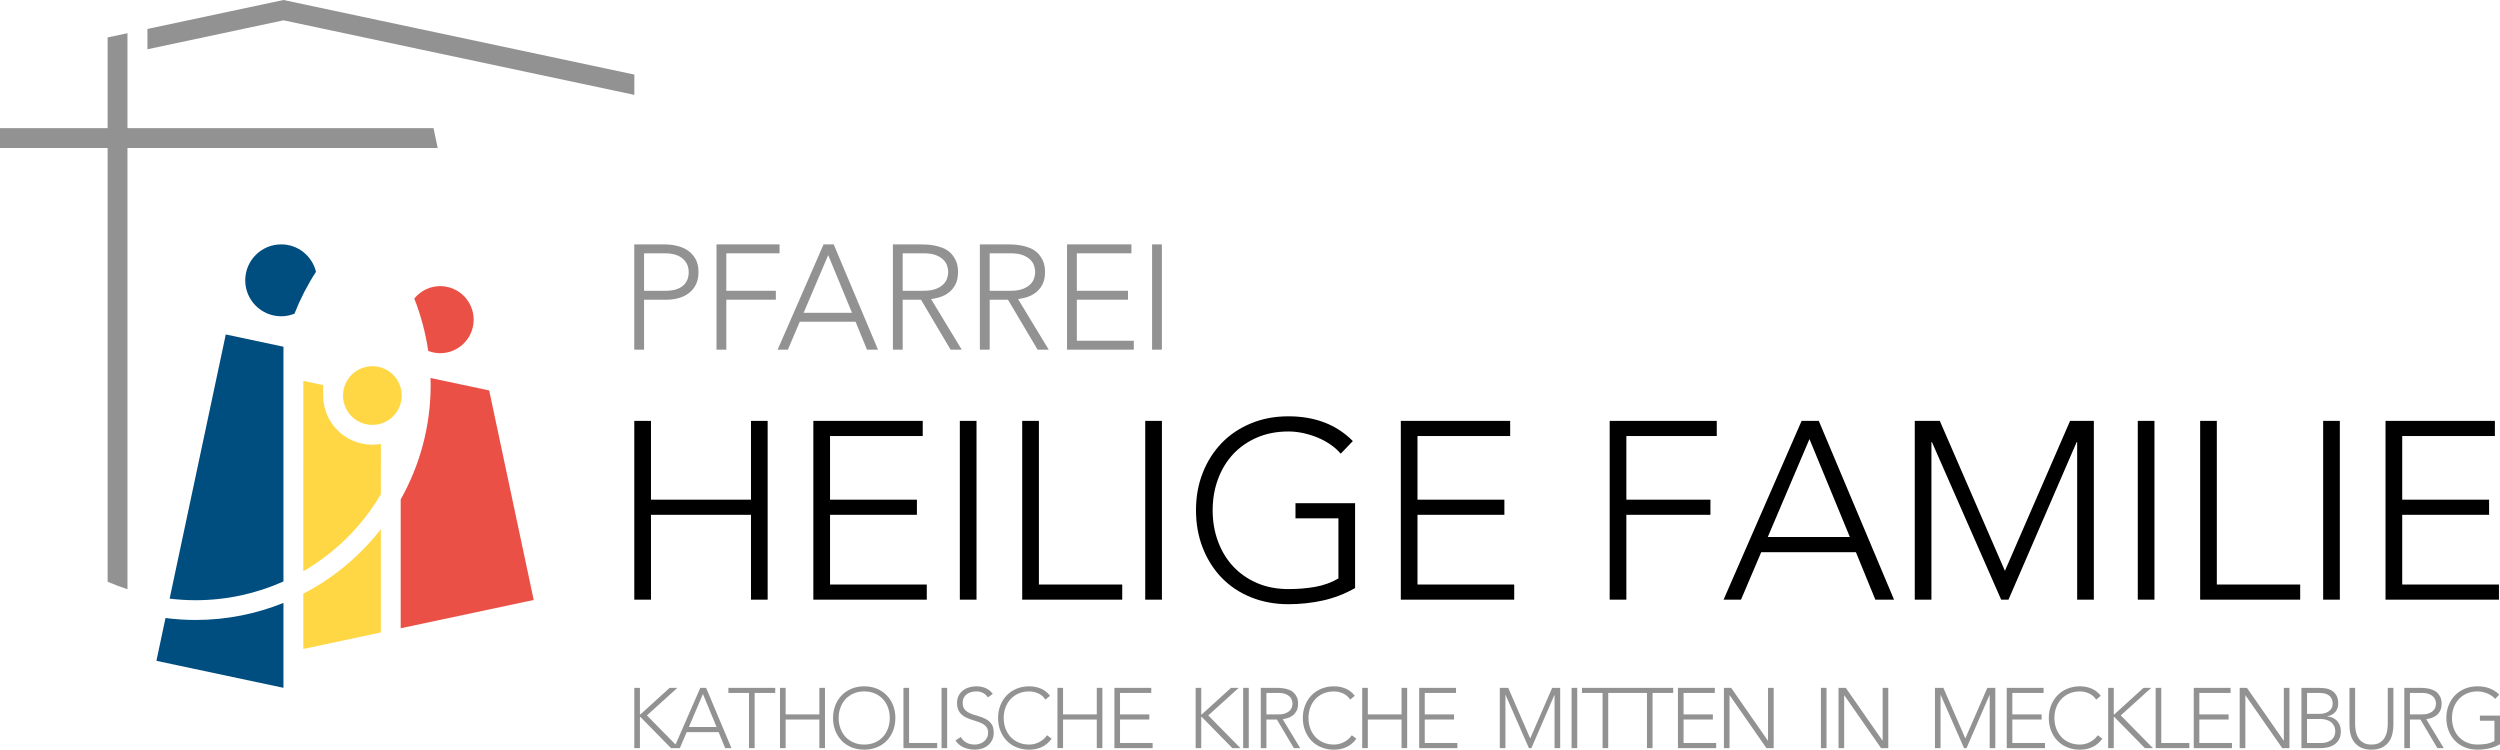 <?xml version="1.0" encoding="utf-8"?>
<!-- Generator: Adobe Illustrator 15.0.2, SVG Export Plug-In . SVG Version: 6.00 Build 0)  -->
<!DOCTYPE svg PUBLIC "-//W3C//DTD SVG 1.1 Basic//EN" "http://www.w3.org/Graphics/SVG/1.1/DTD/svg11-basic.dtd">
<svg version="1.1" baseProfile="basic" id="Ebene_1"
	 xmlns="http://www.w3.org/2000/svg" xmlns:xlink="http://www.w3.org/1999/xlink" x="0px" y="0px" width="230.427px"
	 height="69.096px" viewBox="0 0 230.427 69.096" xml:space="preserve">
<g>
	<defs>
		<rect id="SVGID_1_" y="0" width="230.427" height="69.096"/>
	</defs>
	<clipPath id="SVGID_2_">
		<use xlink:href="#SVGID_1_"  overflow="visible"/>
	</clipPath>
	<path clip-path="url(#SVGID_2_)" fill="#004D80" d="M15.635,55.176c0.782,0.096,1.576,0.146,2.383,0.146
		c2.89,0,5.632-0.619,8.108-1.73V31.958l-5.316-1.131L15.635,55.176z"/>
	<path clip-path="url(#SVGID_2_)" fill="#004D80" d="M15.255,56.963l-0.839,3.946l11.71,2.488v-7.826
		c-2.507,1.011-5.241,1.572-8.108,1.572C17.08,57.144,16.16,57.078,15.255,56.963"/>
	<path clip-path="url(#SVGID_2_)" fill="#004D80" d="M25.92,22.524c-1.833,0-3.317,1.486-3.317,3.314
		c0,1.832,1.484,3.314,3.317,3.314c0.432,0,0.844-0.088,1.222-0.24c0.539-1.367,1.202-2.661,1.986-3.863
		C28.772,23.604,27.477,22.524,25.92,22.524"/>
	<path clip-path="url(#SVGID_2_)" fill="#EA5045" d="M40.569,32.554c1.706,0,3.089-1.382,3.089-3.09
		c0-1.706-1.383-3.091-3.089-3.091c-0.965,0-1.818,0.452-2.385,1.145c0.605,1.532,1.041,3.146,1.285,4.826
		C39.812,32.474,40.18,32.554,40.569,32.554"/>
	<path clip-path="url(#SVGID_2_)" fill="#EA5045" d="M36.932,46.032v11.874L49.192,55.3l-4.103-19.312l-5.409-1.148
		c0.006,0.209,0.016,0.418,0.016,0.629C39.697,39.309,38.686,42.909,36.932,46.032"/>
	<path clip-path="url(#SVGID_2_)" fill="#FFD744" d="M35.102,48.778c-1.921,2.456-4.351,4.497-7.146,5.941v5.096l7.146-1.52V48.778z
		"/>
	<path clip-path="url(#SVGID_2_)" fill="#FFD744" d="M37.028,36.457c0-1.493-1.212-2.704-2.706-2.704
		c-1.496,0-2.707,1.211-2.707,2.704c0,1.495,1.211,2.706,2.707,2.706C35.816,39.163,37.028,37.952,37.028,36.457"/>
	<path clip-path="url(#SVGID_2_)" fill="#FFD744" d="M34.324,40.989c-2.508,0-4.536-2.025-4.538-4.53v-0.966l-1.829-0.389v2.947
		l-0.001,14.603c2.95-1.707,5.413-4.155,7.146-7.088l0.002-2.49h0.001v-2.157C34.849,40.963,34.59,40.989,34.324,40.989"/>
	<polygon clip-path="url(#SVGID_2_)" fill="#929292" points="104.284,23.348 104.284,22.524 98.349,22.524 98.349,32.229 
		104.503,32.229 104.503,31.408 99.253,31.408 99.253,27.624 103.968,27.624 103.968,26.802 99.253,26.802 99.253,23.348 	"/>
	<path clip-path="url(#SVGID_2_)" fill="#929292" d="M85.821,27.569c0.264-0.036,0.542-0.101,0.836-0.192
		c0.292-0.091,0.558-0.231,0.801-0.419c0.243-0.186,0.444-0.431,0.601-0.733c0.162-0.302,0.243-0.685,0.243-1.151
		c0-0.42-0.069-0.777-0.206-1.069c-0.138-0.292-0.312-0.534-0.521-0.727c-0.21-0.191-0.448-0.338-0.712-0.439
		c-0.266-0.099-0.527-0.173-0.783-0.219c-0.254-0.044-0.493-0.073-0.713-0.081c-0.218-0.009-0.393-0.015-0.52-0.015h-2.548v9.705
		h0.902v-4.605h1.688l2.727,4.605h1.028L85.821,27.569z M83.201,26.801v-3.454h1.92c0.476,0,0.861,0.059,1.158,0.178
		c0.297,0.119,0.528,0.266,0.692,0.439c0.166,0.174,0.276,0.361,0.337,0.561c0.058,0.201,0.089,0.386,0.089,0.549
		c0,0.165-0.031,0.347-0.089,0.548c-0.061,0.201-0.171,0.388-0.337,0.561c-0.164,0.175-0.395,0.322-0.692,0.439
		c-0.297,0.119-0.682,0.179-1.158,0.179H83.201z"/>
	<path clip-path="url(#SVGID_2_)" fill="#929292" d="M95.476,26.958c0.242-0.186,0.444-0.431,0.604-0.733
		c0.159-0.302,0.24-0.685,0.24-1.151c0-0.42-0.069-0.777-0.205-1.069c-0.138-0.292-0.311-0.534-0.522-0.727
		c-0.21-0.191-0.449-0.338-0.713-0.439c-0.266-0.099-0.525-0.173-0.781-0.219c-0.256-0.044-0.494-0.073-0.712-0.081
		c-0.22-0.009-0.394-0.015-0.522-0.015h-2.55v9.705h0.905v-4.605h1.686l2.729,4.605h1.027l-2.824-4.66
		c0.265-0.036,0.543-0.101,0.836-0.192C94.967,27.286,95.235,27.146,95.476,26.958 M93.139,26.801H91.22v-3.454h1.919
		c0.476,0,0.86,0.059,1.158,0.178c0.297,0.119,0.528,0.266,0.692,0.439c0.166,0.174,0.276,0.361,0.336,0.561
		c0.059,0.201,0.09,0.386,0.09,0.549c0,0.165-0.031,0.347-0.09,0.548c-0.06,0.201-0.17,0.388-0.336,0.561
		c-0.164,0.175-0.395,0.322-0.692,0.439C93.999,26.741,93.615,26.801,93.139,26.801"/>
	<rect x="106.188" y="22.525" clip-path="url(#SVGID_2_)" fill="#929292" width="0.904" height="9.705"/>
	<polygon clip-path="url(#SVGID_2_)" fill="#929292" points="66.946,23.348 71.852,23.348 71.852,22.524 66.04,22.524 66.04,32.229 
		66.946,32.229 66.946,27.624 71.511,27.624 71.511,26.802 66.946,26.802 	"/>
	<path clip-path="url(#SVGID_2_)" fill="#929292" d="M63.334,23.045c-0.308-0.191-0.645-0.327-1.014-0.404
		c-0.372-0.078-0.725-0.116-1.063-0.116H58.46v9.705h0.904v-4.606h2.098c0.383,0,0.752-0.05,1.104-0.151
		c0.351-0.099,0.662-0.253,0.932-0.46c0.269-0.205,0.484-0.466,0.643-0.787c0.16-0.319,0.241-0.699,0.241-1.138
		c0-0.502-0.098-0.921-0.295-1.254C63.89,23.5,63.639,23.238,63.334,23.045 M63.299,25.897c-0.118,0.219-0.274,0.396-0.466,0.527
		c-0.192,0.134-0.411,0.23-0.658,0.289c-0.247,0.06-0.498,0.088-0.755,0.088h-2.056v-3.453h2.002c0.255,0,0.513,0.032,0.768,0.095
		c0.256,0.065,0.482,0.167,0.679,0.308c0.196,0.142,0.356,0.322,0.48,0.542c0.123,0.219,0.185,0.485,0.185,0.795
		C63.479,25.408,63.418,25.678,63.299,25.897"/>
	<path clip-path="url(#SVGID_2_)" fill="#929292" d="M73.715,29.653h5.142l1.055,2.576h1.013l-4.083-9.705H75.91l-4.236,9.705h0.946
		L73.715,29.653z M76.335,23.512l2.193,5.317h-4.455L76.335,23.512z"/>
	<polygon clip-path="url(#SVGID_2_)" points="95.756,38.792 94.218,38.792 94.218,55.271 103.437,55.271 103.437,53.876 
		95.756,53.876 	"/>
	<rect x="88.469" y="38.792" clip-path="url(#SVGID_2_)" width="1.537" height="16.479"/>
	<path clip-path="url(#SVGID_2_)" d="M121.908,55.354c1.033-0.225,2.029-0.608,2.991-1.151v-7.823h-5.493v1.398h3.958v5.539
		c-0.637,0.373-1.343,0.63-2.117,0.77c-0.777,0.14-1.605,0.209-2.491,0.209c-1.07,0-2.037-0.186-2.899-0.559
		c-0.86-0.372-1.594-0.886-2.201-1.536c-0.604-0.654-1.069-1.42-1.394-2.307c-0.328-0.883-0.49-1.84-0.49-2.861
		c0-1.024,0.162-1.979,0.49-2.863c0.325-0.885,0.79-1.653,1.394-2.305c0.607-0.652,1.341-1.164,2.201-1.536
		c0.862-0.372,1.829-0.559,2.899-0.559c0.451,0,0.909,0.051,1.372,0.151c0.466,0.103,0.912,0.241,1.339,0.419
		c0.427,0.177,0.822,0.396,1.188,0.652c0.364,0.255,0.671,0.532,0.92,0.825l1.118-1.163c-1.505-1.521-3.486-2.282-5.937-2.282
		c-1.257,0-2.409,0.217-3.458,0.653c-1.049,0.433-1.943,1.034-2.689,1.804c-0.742,0.768-1.326,1.68-1.744,2.735
		c-0.419,1.055-0.629,2.21-0.629,3.468c0,1.256,0.21,2.418,0.629,3.48c0.418,1.062,1.002,1.978,1.744,2.746
		c0.747,0.769,1.641,1.364,2.689,1.791c1.049,0.426,2.201,0.641,3.458,0.641C119.826,55.69,120.878,55.579,121.908,55.354"/>
	<rect x="105.557" y="38.792" clip-path="url(#SVGID_2_)" width="1.538" height="16.479"/>
	<polygon clip-path="url(#SVGID_2_)" points="70.755,55.271 70.755,38.793 69.219,38.793 69.219,46.055 60.001,46.055 
		60.001,38.793 58.464,38.793 58.464,55.271 60.001,55.271 60.001,47.451 69.219,47.451 69.219,55.271 	"/>
	<polygon clip-path="url(#SVGID_2_)" points="85.048,40.189 85.048,38.792 74.967,38.792 74.967,55.271 85.422,55.271 
		85.422,53.876 76.505,53.876 76.505,47.451 84.512,47.451 84.512,46.055 76.505,46.055 76.505,40.189 	"/>
	<polygon clip-path="url(#SVGID_2_)" points="204.326,38.792 202.79,38.792 202.79,55.271 212.009,55.271 212.009,53.876 
		204.326,53.876 	"/>
	<rect x="197.041" y="38.792" clip-path="url(#SVGID_2_)" width="1.537" height="16.479"/>
	<polygon clip-path="url(#SVGID_2_)" points="139.566,53.876 130.651,53.876 130.651,47.451 138.66,47.451 138.66,46.055 
		130.651,46.055 130.651,40.189 139.194,40.189 139.194,38.792 129.114,38.792 129.114,55.271 139.566,55.271 	"/>
	<polygon clip-path="url(#SVGID_2_)" points="230.33,53.876 221.414,53.876 221.414,47.451 229.421,47.451 229.421,46.055 
		221.414,46.055 221.414,40.189 229.956,40.189 229.956,38.792 219.876,38.792 219.876,55.271 230.33,55.271 	"/>
	<rect x="214.127" y="38.792" clip-path="url(#SVGID_2_)" width="1.537" height="16.479"/>
	<polygon clip-path="url(#SVGID_2_)" points="148.365,55.271 149.903,55.271 149.903,47.451 157.652,47.451 157.652,46.055 
		149.903,46.055 149.903,40.189 158.235,40.189 158.235,38.793 148.365,38.793 	"/>
	<path clip-path="url(#SVGID_2_)" d="M166.056,38.793l-7.193,16.479h1.607l1.862-4.376h8.729l1.791,4.376h1.725l-6.938-16.479
		H166.056z M162.937,49.498l3.842-9.029l3.724,9.029H162.937z"/>
	<polygon clip-path="url(#SVGID_2_)" points="191.407,40.747 191.454,40.747 191.454,55.271 192.991,55.271 192.991,38.792 
		190.802,38.792 184.794,52.617 178.792,38.792 176.486,38.792 176.486,55.271 178.021,55.271 178.021,40.747 178.068,40.747 
		184.449,55.271 185.124,55.271 	"/>
	<path clip-path="url(#SVGID_2_)" fill="#929292" d="M96.161,68.151c-0.13,0.105-0.269,0.195-0.413,0.266
		c-0.143,0.071-0.29,0.126-0.442,0.159c-0.151,0.034-0.298,0.05-0.439,0.05c-0.362,0-0.688-0.061-0.979-0.188
		c-0.29-0.125-0.538-0.296-0.741-0.517c-0.203-0.22-0.36-0.479-0.471-0.777c-0.108-0.301-0.165-0.62-0.165-0.966
		c0-0.347,0.057-0.666,0.165-0.965c0.111-0.299,0.268-0.559,0.471-0.777c0.203-0.22,0.451-0.393,0.741-0.518
		c0.291-0.128,0.617-0.188,0.979-0.188c0.283,0,0.557,0.06,0.827,0.18c0.269,0.12,0.491,0.313,0.663,0.574l0.424-0.354
		c-0.246-0.314-0.531-0.536-0.86-0.67c-0.327-0.134-0.677-0.202-1.054-0.202c-0.426,0-0.813,0.075-1.165,0.22
		c-0.355,0.146-0.657,0.349-0.907,0.608c-0.252,0.26-0.449,0.567-0.59,0.921c-0.141,0.358-0.211,0.747-0.211,1.172
		c0,0.423,0.07,0.815,0.211,1.175c0.141,0.354,0.338,0.666,0.59,0.925c0.25,0.26,0.552,0.461,0.907,0.604
		c0.352,0.145,0.739,0.215,1.165,0.215c0.407,0,0.785-0.075,1.137-0.235c0.35-0.156,0.659-0.415,0.926-0.775l-0.423-0.322
		C96.407,67.915,96.292,68.043,96.161,68.151"/>
	<polygon clip-path="url(#SVGID_2_)" fill="#929292" points="101.091,65.847 97.982,65.847 97.982,63.4 97.465,63.4 97.465,68.955 
		97.982,68.955 97.982,66.32 101.091,66.32 101.091,68.955 101.608,68.955 101.608,63.4 101.091,63.4 	"/>
	<polygon clip-path="url(#SVGID_2_)" fill="#929292" points="103.233,66.319 105.933,66.319 105.933,65.847 103.233,65.847 
		103.233,63.869 106.114,63.869 106.114,63.4 102.715,63.4 102.715,68.956 106.24,68.956 106.24,68.484 103.233,68.484 	"/>
	<path clip-path="url(#SVGID_2_)" fill="#929292" d="M90.852,66.268c-0.212-0.111-0.442-0.2-0.692-0.269
		c-0.247-0.063-0.477-0.14-0.688-0.227c-0.213-0.085-0.389-0.203-0.532-0.352c-0.142-0.149-0.21-0.364-0.21-0.639
		c0-0.18,0.034-0.335,0.1-0.464c0.068-0.131,0.159-0.24,0.272-0.328c0.114-0.083,0.246-0.15,0.396-0.197
		c0.152-0.042,0.312-0.063,0.48-0.063c0.24,0,0.448,0.046,0.625,0.138c0.172,0.09,0.328,0.228,0.457,0.413l0.448-0.325
		c-0.188-0.25-0.413-0.43-0.673-0.538c-0.258-0.104-0.537-0.159-0.841-0.159c-0.237,0-0.463,0.031-0.677,0.098
		c-0.215,0.065-0.404,0.162-0.569,0.293c-0.166,0.127-0.295,0.286-0.391,0.477c-0.097,0.191-0.146,0.412-0.146,0.657
		c0,0.262,0.04,0.478,0.123,0.659c0.08,0.177,0.189,0.321,0.323,0.439c0.138,0.118,0.29,0.215,0.462,0.288
		c0.17,0.074,0.345,0.139,0.524,0.196c0.181,0.059,0.355,0.117,0.526,0.173c0.171,0.06,0.324,0.129,0.458,0.206
		c0.137,0.084,0.246,0.187,0.327,0.311c0.082,0.126,0.122,0.288,0.122,0.48c0,0.168-0.033,0.317-0.098,0.454
		c-0.066,0.13-0.155,0.246-0.269,0.339c-0.11,0.095-0.243,0.168-0.395,0.221c-0.151,0.053-0.314,0.077-0.486,0.077
		c-0.277,0-0.524-0.057-0.742-0.172c-0.218-0.116-0.394-0.291-0.529-0.526l-0.495,0.329c0.219,0.304,0.484,0.521,0.793,0.647
		c0.309,0.128,0.646,0.191,1.013,0.191c0.224,0,0.441-0.033,0.651-0.099c0.209-0.07,0.393-0.171,0.552-0.302
		c0.159-0.135,0.287-0.299,0.382-0.492c0.094-0.194,0.14-0.416,0.14-0.668c0-0.346-0.069-0.615-0.212-0.812
		C91.239,66.527,91.064,66.374,90.852,66.268"/>
	<rect x="114.583" y="63.4" clip-path="url(#SVGID_2_)" fill="#929292" width="0.518" height="5.556"/>
	<polygon clip-path="url(#SVGID_2_)" fill="#929292" points="114.174,63.4 113.461,63.4 110.767,65.848 110.719,65.848 
		110.719,63.4 110.203,63.4 110.203,68.955 110.719,68.955 110.719,66.082 110.767,66.082 113.586,68.955 114.329,68.955 
		111.366,65.941 	"/>
	<path clip-path="url(#SVGID_2_)" fill="#929292" d="M81.728,64.086c-0.252-0.261-0.553-0.463-0.907-0.609
		c-0.352-0.146-0.741-0.219-1.167-0.219c-0.423,0-0.811,0.073-1.165,0.219c-0.352,0.146-0.654,0.349-0.906,0.609
		c-0.251,0.259-0.448,0.565-0.59,0.921c-0.139,0.357-0.211,0.746-0.211,1.171c0,0.423,0.072,0.815,0.211,1.174
		c0.142,0.355,0.339,0.667,0.59,0.925c0.252,0.261,0.554,0.461,0.906,0.605c0.354,0.143,0.742,0.214,1.165,0.214
		c0.426,0,0.815-0.071,1.167-0.214c0.354-0.145,0.655-0.345,0.907-0.605c0.251-0.258,0.447-0.569,0.589-0.925
		c0.141-0.358,0.211-0.751,0.211-1.174c0-0.425-0.07-0.813-0.211-1.171C82.175,64.651,81.979,64.345,81.728,64.086 M81.845,67.144
		c-0.11,0.298-0.266,0.558-0.471,0.778c-0.204,0.22-0.451,0.39-0.741,0.516c-0.29,0.127-0.615,0.188-0.979,0.188
		c-0.359,0-0.685-0.062-0.975-0.188c-0.291-0.126-0.538-0.296-0.742-0.516c-0.204-0.221-0.361-0.48-0.472-0.778
		c-0.11-0.301-0.165-0.621-0.165-0.966c0-0.347,0.055-0.666,0.165-0.965c0.111-0.3,0.268-0.56,0.472-0.777
		c0.204-0.219,0.451-0.393,0.742-0.518c0.29-0.128,0.616-0.189,0.975-0.189c0.364,0,0.689,0.062,0.979,0.189
		c0.29,0.125,0.537,0.299,0.741,0.518c0.205,0.218,0.361,0.478,0.471,0.777c0.11,0.299,0.166,0.618,0.166,0.965
		C82.011,66.522,81.955,66.843,81.845,67.144"/>
	<path clip-path="url(#SVGID_2_)" fill="#929292" d="M64.546,63.4l-2.28,5.225l-2.64-2.684l2.809-2.541h-0.713l-2.694,2.446h-0.046
		V63.4h-0.518v5.556h0.518v-2.873h0.046l2.817,2.873h0.276h0.472h0.071l0.628-1.475h2.941l0.606,1.475h0.582L65.082,63.4H64.546z
		 M63.495,67.009l1.296-3.044l1.255,3.044H63.495z"/>
	<path clip-path="url(#SVGID_2_)" fill="#929292" d="M118.701,66.178c0.171-0.051,0.32-0.133,0.459-0.238
		c0.14-0.109,0.256-0.251,0.348-0.421c0.092-0.171,0.139-0.394,0.139-0.66c0-0.241-0.042-0.443-0.12-0.612
		c-0.077-0.167-0.176-0.304-0.296-0.417c-0.121-0.109-0.259-0.193-0.409-0.248c-0.153-0.059-0.302-0.099-0.449-0.128
		c-0.146-0.024-0.281-0.041-0.406-0.047c-0.127-0.006-0.227-0.006-0.298-0.006h-1.462v5.555h0.52V66.32h0.965l1.563,2.635h0.588
		l-1.617-2.668C118.376,66.269,118.533,66.229,118.701,66.178 M116.726,65.847v-1.978h1.097c0.275,0,0.495,0.036,0.664,0.102
		c0.172,0.069,0.304,0.153,0.399,0.251c0.093,0.101,0.157,0.208,0.19,0.322c0.035,0.114,0.053,0.222,0.053,0.314
		c0,0.095-0.018,0.198-0.053,0.313c-0.033,0.117-0.098,0.223-0.19,0.322c-0.096,0.1-0.228,0.185-0.399,0.252
		c-0.169,0.067-0.389,0.101-0.664,0.101H116.726z"/>
	<polygon clip-path="url(#SVGID_2_)" fill="#929292" points="67.138,63.869 69.037,63.869 69.037,68.955 69.555,68.955 
		69.555,63.869 71.455,63.869 71.455,63.4 67.138,63.4 	"/>
	<polygon clip-path="url(#SVGID_2_)" fill="#929292" points="83.791,63.4 83.273,63.4 83.273,68.955 86.382,68.955 86.382,68.484 
		83.791,68.484 	"/>
	<rect x="86.782" y="63.4" clip-path="url(#SVGID_2_)" fill="#929292" width="0.518" height="5.556"/>
	<polygon clip-path="url(#SVGID_2_)" fill="#929292" points="75.52,65.847 72.412,65.847 72.412,63.4 71.894,63.4 71.894,68.955 
		72.412,68.955 72.412,66.32 75.52,66.32 75.52,68.955 76.038,68.955 76.038,63.4 75.52,63.4 	"/>
	<polygon clip-path="url(#SVGID_2_)" fill="#929292" points="210.503,68.264 210.486,68.264 207.103,63.4 206.433,63.4 
		206.433,68.955 206.955,68.955 206.955,64.091 206.969,64.091 210.354,68.955 211.019,68.955 211.019,63.4 210.503,63.4 	"/>
	<polygon clip-path="url(#SVGID_2_)" fill="#929292" points="202.714,66.319 205.414,66.319 205.414,65.847 202.714,65.847 
		202.714,63.869 205.595,63.869 205.595,63.4 202.199,63.4 202.199,68.956 205.722,68.956 205.722,68.484 202.714,68.484 	"/>
	<polygon clip-path="url(#SVGID_2_)" fill="#929292" points="199.206,63.4 198.69,63.4 198.69,68.955 201.797,68.955 
		201.797,68.484 199.206,68.484 	"/>
	<polygon clip-path="url(#SVGID_2_)" fill="#929292" points="198.279,63.4 197.565,63.4 194.875,65.848 194.827,65.848 
		194.827,63.4 194.31,63.4 194.31,68.955 194.827,68.955 194.827,66.082 194.875,66.082 197.693,68.955 198.438,68.955 
		195.472,65.941 	"/>
	<path clip-path="url(#SVGID_2_)" fill="#929292" d="M193.009,68.151c-0.133,0.105-0.271,0.195-0.413,0.266
		c-0.146,0.071-0.295,0.126-0.445,0.159c-0.152,0.034-0.298,0.05-0.438,0.05c-0.361,0-0.687-0.061-0.977-0.188
		c-0.292-0.125-0.537-0.296-0.742-0.517c-0.205-0.22-0.362-0.479-0.471-0.777c-0.111-0.301-0.165-0.62-0.165-0.966
		c0-0.347,0.054-0.666,0.165-0.965c0.108-0.299,0.266-0.559,0.471-0.777c0.205-0.22,0.45-0.393,0.742-0.518
		c0.29-0.128,0.615-0.188,0.977-0.188c0.282,0,0.559,0.06,0.827,0.18s0.492,0.313,0.664,0.574l0.425-0.354
		c-0.247-0.314-0.533-0.536-0.862-0.67c-0.326-0.134-0.677-0.202-1.054-0.202c-0.424,0-0.813,0.075-1.167,0.22
		c-0.352,0.146-0.654,0.349-0.904,0.608c-0.251,0.26-0.448,0.567-0.59,0.921c-0.143,0.358-0.212,0.747-0.212,1.172
		c0,0.423,0.069,0.815,0.212,1.175c0.142,0.354,0.339,0.666,0.59,0.925c0.25,0.26,0.553,0.461,0.904,0.604
		c0.354,0.145,0.743,0.215,1.167,0.215c0.406,0,0.786-0.075,1.138-0.235c0.351-0.156,0.659-0.415,0.928-0.775l-0.427-0.322
		C193.253,67.915,193.138,68.043,193.009,68.151"/>
	<path clip-path="url(#SVGID_2_)" fill="#929292" d="M224.101,66.178c0.169-0.051,0.32-0.133,0.462-0.238
		c0.139-0.109,0.255-0.251,0.345-0.421c0.091-0.171,0.137-0.394,0.137-0.66c0-0.241-0.038-0.443-0.117-0.612
		c-0.077-0.167-0.177-0.304-0.297-0.417c-0.121-0.109-0.258-0.193-0.411-0.248c-0.153-0.059-0.3-0.099-0.448-0.128
		c-0.144-0.024-0.278-0.041-0.405-0.047s-0.226-0.006-0.299-0.006h-1.461v5.555h0.519V66.32h0.966l1.563,2.635h0.589l-1.618-2.668
		C223.774,66.269,223.936,66.229,224.101,66.178 M222.124,65.847v-1.978h1.1c0.272,0,0.492,0.036,0.661,0.102
		c0.172,0.069,0.303,0.153,0.398,0.251c0.096,0.101,0.158,0.208,0.192,0.322c0.033,0.114,0.051,0.222,0.051,0.314
		c0,0.095-0.018,0.198-0.051,0.313c-0.034,0.117-0.097,0.223-0.192,0.322s-0.227,0.185-0.398,0.252
		c-0.169,0.067-0.389,0.101-0.661,0.101H222.124z"/>
	<path clip-path="url(#SVGID_2_)" fill="#929292" d="M124.251,68.151c-0.131,0.105-0.266,0.195-0.411,0.266
		c-0.146,0.071-0.293,0.126-0.444,0.159c-0.153,0.034-0.296,0.05-0.437,0.05c-0.363,0-0.688-0.061-0.979-0.188
		c-0.292-0.125-0.536-0.296-0.742-0.517c-0.202-0.22-0.359-0.479-0.47-0.777c-0.109-0.301-0.164-0.62-0.164-0.966
		c0-0.347,0.055-0.666,0.164-0.965c0.11-0.299,0.268-0.559,0.47-0.777c0.206-0.22,0.45-0.393,0.742-0.518
		c0.291-0.128,0.616-0.188,0.979-0.188c0.282,0,0.555,0.06,0.826,0.18c0.269,0.12,0.491,0.313,0.662,0.574l0.425-0.354
		c-0.245-0.314-0.531-0.536-0.861-0.67c-0.325-0.134-0.677-0.202-1.052-0.202c-0.426,0-0.815,0.075-1.166,0.22
		c-0.355,0.146-0.658,0.349-0.909,0.608s-0.446,0.567-0.587,0.921c-0.143,0.358-0.214,0.747-0.214,1.172
		c0,0.423,0.071,0.815,0.214,1.175c0.141,0.354,0.336,0.666,0.587,0.925c0.251,0.26,0.554,0.461,0.909,0.604
		c0.351,0.145,0.74,0.215,1.166,0.215c0.405,0,0.787-0.075,1.135-0.235c0.351-0.156,0.66-0.415,0.928-0.775l-0.426-0.322
		C124.499,67.915,124.383,68.043,124.251,68.151"/>
	<path clip-path="url(#SVGID_2_)" fill="#929292" d="M215.416,66.448c-0.111-0.115-0.242-0.211-0.393-0.282
		c-0.152-0.07-0.323-0.116-0.506-0.129v-0.019c0.33-0.066,0.58-0.206,0.748-0.413c0.167-0.212,0.25-0.454,0.25-0.74
		c0-0.314-0.053-0.563-0.16-0.758c-0.104-0.188-0.244-0.34-0.417-0.445c-0.169-0.108-0.36-0.177-0.576-0.212
		c-0.214-0.034-0.427-0.049-0.636-0.049h-1.601v5.555h1.774c0.188,0,0.389-0.022,0.605-0.063c0.219-0.042,0.421-0.119,0.607-0.235
		c0.186-0.114,0.34-0.274,0.461-0.477c0.123-0.2,0.186-0.461,0.186-0.778c0-0.194-0.032-0.371-0.088-0.535
		C215.608,66.709,215.523,66.564,215.416,66.448 M212.642,63.869h1.148c0.162,0,0.315,0.015,0.464,0.049
		c0.144,0.032,0.271,0.084,0.382,0.16c0.111,0.076,0.198,0.179,0.264,0.306c0.065,0.129,0.101,0.29,0.101,0.481
		c0,0.09-0.017,0.188-0.049,0.296c-0.031,0.107-0.096,0.208-0.189,0.302c-0.094,0.095-0.224,0.174-0.392,0.239
		c-0.165,0.064-0.384,0.098-0.651,0.098h-1.077V63.869z M215.191,67.751c-0.037,0.124-0.102,0.241-0.201,0.349
		c-0.1,0.111-0.243,0.201-0.428,0.275c-0.187,0.074-0.43,0.11-0.734,0.11h-1.187v-2.214h1.266c0.163,0,0.325,0.022,0.483,0.064
		c0.158,0.041,0.303,0.108,0.426,0.199c0.127,0.092,0.23,0.21,0.308,0.357c0.079,0.146,0.118,0.32,0.118,0.525
		C215.242,67.518,215.227,67.628,215.191,67.751"/>
	<path clip-path="url(#SVGID_2_)" fill="#929292" d="M220.083,66.696c0,0.196-0.018,0.411-0.055,0.633
		c-0.035,0.225-0.107,0.437-0.216,0.632c-0.104,0.192-0.256,0.351-0.454,0.477c-0.197,0.127-0.457,0.188-0.78,0.188
		c-0.326,0-0.587-0.062-0.782-0.188c-0.196-0.126-0.348-0.284-0.454-0.477c-0.107-0.195-0.18-0.407-0.217-0.632
		c-0.035-0.222-0.053-0.437-0.053-0.633V63.4h-0.52v3.43c0,0.299,0.033,0.583,0.102,0.853c0.066,0.274,0.181,0.516,0.342,0.723
		c0.159,0.211,0.368,0.38,0.627,0.504c0.261,0.125,0.577,0.187,0.955,0.187c0.377,0,0.692-0.062,0.954-0.187
		c0.258-0.124,0.467-0.293,0.627-0.504c0.158-0.207,0.272-0.448,0.341-0.723c0.066-0.27,0.102-0.554,0.102-0.853V63.4h-0.519V66.696
		z"/>
	<rect x="144.854" y="63.4" clip-path="url(#SVGID_2_)" fill="#929292" width="0.521" height="5.556"/>
	<polygon clip-path="url(#SVGID_2_)" fill="#929292" points="155.176,66.319 157.875,66.319 157.875,65.847 155.176,65.847 
		155.176,63.869 158.056,63.869 158.056,63.4 154.658,63.4 154.658,68.956 158.183,68.956 158.183,68.484 155.176,68.484 	"/>
	<polygon clip-path="url(#SVGID_2_)" fill="#929292" points="149.901,63.4 145.813,63.4 145.813,63.869 147.712,63.869 
		147.712,68.955 148.23,68.955 148.23,63.869 149.901,63.869 150.131,63.869 151.802,63.869 151.802,68.955 152.317,68.955 
		152.317,63.869 154.219,63.869 154.219,63.4 150.131,63.4 	"/>
	<polygon clip-path="url(#SVGID_2_)" fill="#929292" points="162.961,68.264 162.945,68.264 159.563,63.4 158.895,63.4 
		158.895,68.955 159.412,68.955 159.412,64.091 159.431,64.091 162.813,68.955 163.481,68.955 163.481,63.4 162.961,63.4 	"/>
	<polygon clip-path="url(#SVGID_2_)" fill="#929292" points="141.042,68.062 139.014,63.4 138.238,63.4 138.238,68.956 
		138.757,68.956 138.757,64.059 138.772,64.059 140.922,68.956 141.15,68.956 143.27,64.059 143.284,64.059 143.284,68.956 
		143.804,68.956 143.804,63.4 143.065,63.4 	"/>
	<polygon clip-path="url(#SVGID_2_)" fill="#929292" points="129.182,65.847 126.073,65.847 126.073,63.4 125.556,63.4 
		125.556,68.955 126.073,68.955 126.073,66.32 129.182,66.32 129.182,68.955 129.699,68.955 129.699,63.4 129.182,63.4 	"/>
	<polygon clip-path="url(#SVGID_2_)" fill="#929292" points="131.321,66.319 134.022,66.319 134.022,65.847 131.321,65.847 
		131.321,63.869 134.204,63.869 134.204,63.4 130.807,63.4 130.807,68.956 134.33,68.956 134.33,68.484 131.321,68.484 	"/>
	<polygon clip-path="url(#SVGID_2_)" fill="#929292" points="181.146,68.062 179.123,63.4 178.346,63.4 178.346,68.956 
		178.862,68.956 178.862,64.059 178.878,64.059 181.027,68.956 181.257,68.956 183.374,64.059 183.391,64.059 183.391,68.956 
		183.91,68.956 183.91,63.4 183.172,63.4 	"/>
	<rect x="167.836" y="63.4" clip-path="url(#SVGID_2_)" fill="#929292" width="0.516" height="5.556"/>
	<polygon clip-path="url(#SVGID_2_)" fill="#929292" points="173.525,68.264 173.512,68.264 170.126,63.4 169.459,63.4 
		169.459,68.955 169.979,68.955 169.979,64.091 169.994,64.091 173.377,68.955 174.045,68.955 174.045,63.4 173.525,63.4 	"/>
	<polygon clip-path="url(#SVGID_2_)" fill="#929292" points="185.479,66.319 188.179,66.319 188.179,65.847 185.479,65.847 
		185.479,63.869 188.359,63.869 188.359,63.4 184.962,63.4 184.962,68.956 188.486,68.956 188.486,68.484 185.479,68.484 	"/>
	<path clip-path="url(#SVGID_2_)" fill="#929292" d="M228.575,65.957v0.472h1.338v1.868c-0.217,0.126-0.456,0.211-0.718,0.258
		c-0.26,0.047-0.543,0.071-0.839,0.071c-0.361,0-0.687-0.061-0.979-0.189c-0.291-0.125-0.536-0.296-0.742-0.516
		c-0.203-0.219-0.359-0.479-0.47-0.777c-0.109-0.302-0.163-0.62-0.163-0.966c0-0.347,0.054-0.667,0.163-0.965
		c0.11-0.299,0.267-0.559,0.47-0.777c0.206-0.22,0.451-0.393,0.742-0.518c0.292-0.128,0.617-0.189,0.979-0.189
		c0.15,0,0.304,0.016,0.463,0.051c0.156,0.035,0.308,0.081,0.45,0.142c0.145,0.061,0.278,0.133,0.399,0.219
		c0.126,0.086,0.229,0.183,0.313,0.279l0.376-0.393c-0.508-0.515-1.177-0.769-2.002-0.769c-0.425,0-0.815,0.074-1.167,0.219
		c-0.352,0.147-0.654,0.35-0.907,0.608c-0.248,0.259-0.445,0.567-0.586,0.921c-0.143,0.358-0.214,0.747-0.214,1.172
		c0,0.423,0.071,0.816,0.214,1.174c0.141,0.356,0.338,0.667,0.586,0.926c0.253,0.26,0.556,0.461,0.907,0.604
		s0.742,0.214,1.167,0.214c0.361,0,0.716-0.037,1.062-0.112c0.351-0.076,0.685-0.204,1.009-0.388v-2.639H228.575z"/>
	<polygon clip-path="url(#SVGID_2_)" fill="#929292" points="58.468,6.874 26.144,0.003 26.142,0 26.136,0.001 26.128,0 
		13.589,2.667 13.589,4.54 26.136,1.873 58.468,8.745 	"/>
	<path clip-path="url(#SVGID_2_)" fill="#929292" d="M39.956,11.809H11.749V3.061L9.919,3.45v8.359H0v1.83h9.919v26.328v1.667
		v11.983c0.595,0.26,1.205,0.49,1.83,0.692V41.634v-1.667V13.639h28.596L39.956,11.809z"/>
</g>
</svg>
